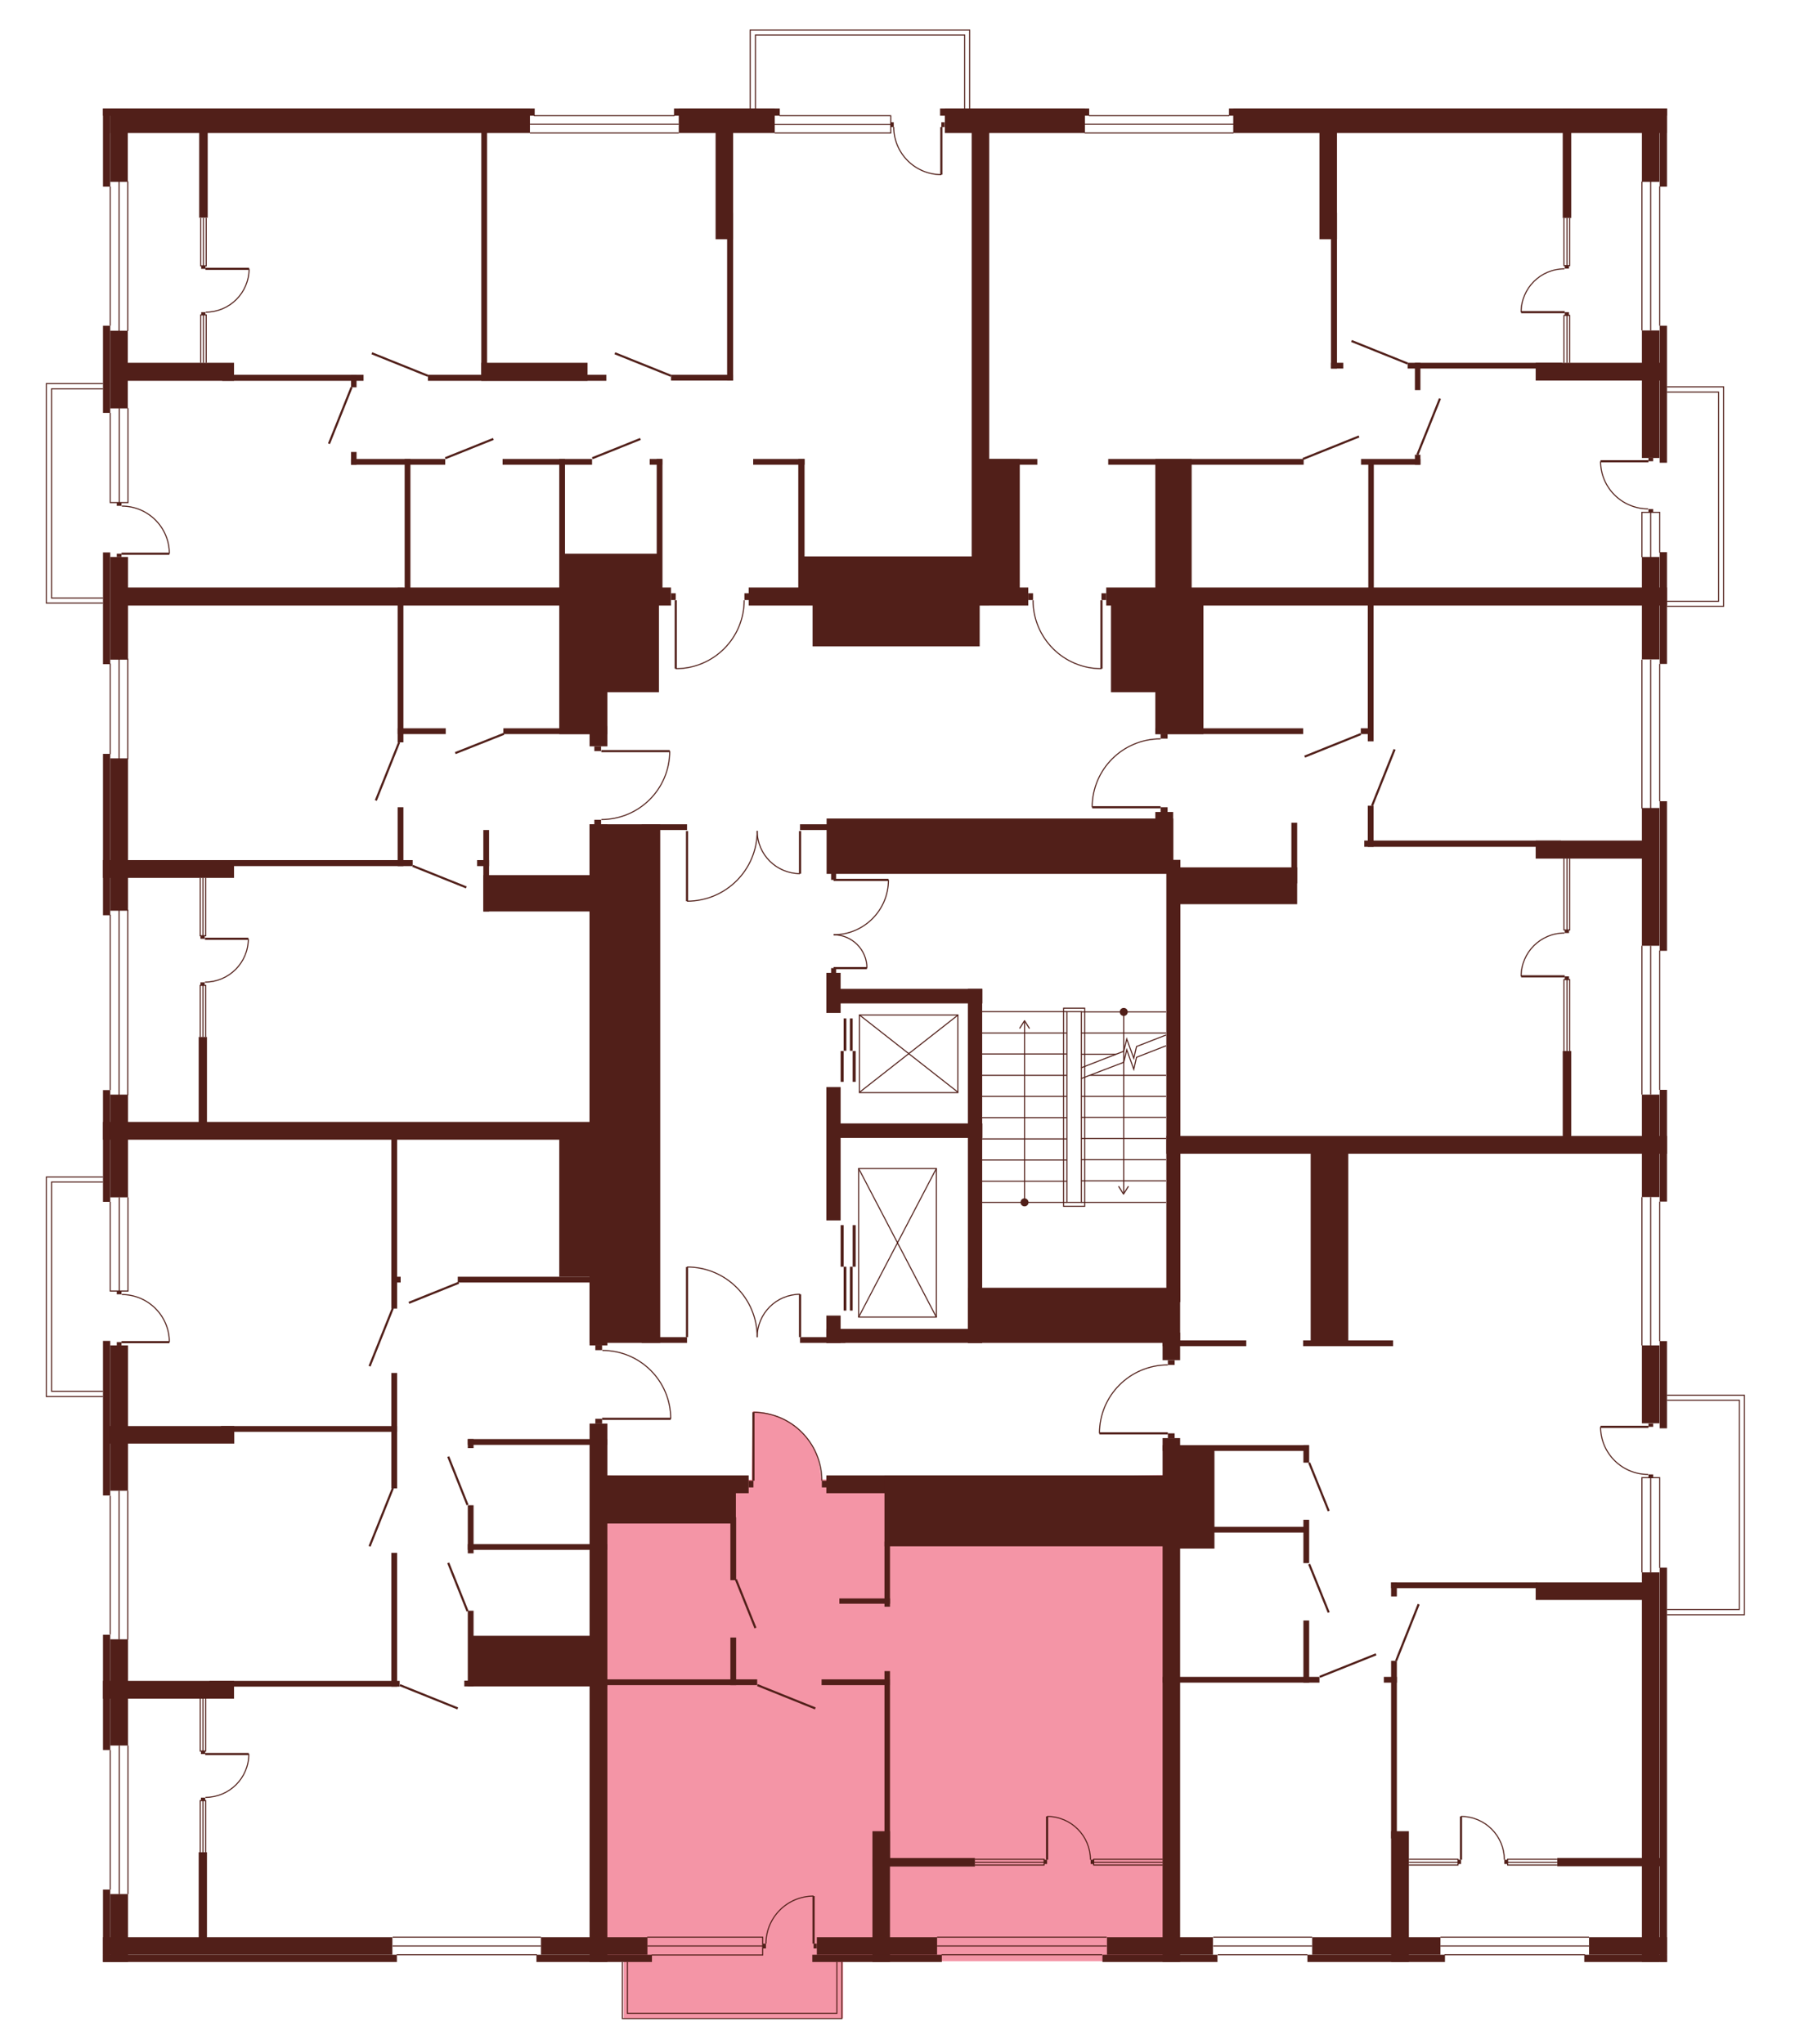 <?xml version="1.0" encoding="utf-8"?>
<!-- Generator: Adobe Illustrator 27.9.0, SVG Export Plug-In . SVG Version: 6.00 Build 0)  -->
<svg version="1.1" xmlns="http://www.w3.org/2000/svg" xmlns:xlink="http://www.w3.org/1999/xlink" x="0px" y="0px"
	 viewBox="0 0 716.4 815.7" style="enable-background:new 0 0 716.4 815.7;" xml:space="preserve">
<style type="text/css">
	.st0{display:none;fill:#F495A6;}
	.st1{fill:#F495A6;}
	.st2{fill:none;stroke:#511F19;stroke-width:0.85;stroke-miterlimit:10;}
	.st3{fill:none;stroke:#511F19;stroke-width:0.425;stroke-miterlimit:10;}
	.st4{fill:#511F19;}
</style>
<g id="Layer_2">
	<path id="_x33_А6" class="st0" d="M259.3,238.2H41.1V43h349.8v193.6h-92.1l-1.9,2.5l-0.1,2.1c0,0,0,5.5-4.3,12.7
		c-4.3,7.2-10.3,9.3-10.3,9.3s-4.1,3-12.6,3.1v-26.8v-3.3L259.3,238.2z"/>
	<path id="_x32_A6" class="st0" d="M391.6,238.7L390.9,43h274.4v194.8H443.1l-3.7-1.5l-0.1,5.3l0.1,24.8c0,0-6.5-0.1-10.3-2
		c0,0-5.9-2.7-7.6-4.7c0,0-3.5-3.3-4.5-4.7c-1-1.5-2.8-4.8-2.8-4.8s-2.9-8.1-2.2-11.1L391.6,238.7z"/>
	<path id="_x31_А6" class="st0" d="M463,294.3l-1.9-55.9h204.1v218.7H469v-111h-5.7l-0.4-24.5h-27.3c0,0-0.8-7.9,5.3-16.2
		s12.6-9.4,12.6-9.4S459.9,294,463,294.3z"/>
	<path id="_x32_Б6" class="st0" d="M465.9,544.2l0-30.2h2.4v-56.9h197v325.7H467.5V575.6h-1.7v-4h-27.3c0,0,0-9.1,5.4-16.4
		c5.3-7.3,11.2-8.5,11.2-8.5S461.8,544,465.9,544.2z"/>
	<path id="_x31_Б6" class="st1" d="M327.8,590.5l138.1-1.8v194.1H238.8V588.7l61.2,1.9l0.4-27.3c0,0,7.8,0,14.6,4.2
		c6.8,4.1,9.2,9.9,9.2,9.9S326.5,578.1,327.8,590.5z"/>
	<path id="_x32_В6" class="st0" d="M240.1,565.8l2.2,217.1H41.1V451h201.2l-2.2,87.4c0,0,10.4-0.6,18.4,7.2
		c8,7.8,8.1,14.6,8.1,14.6l0.7,5.5H240.1z"/>
	<path id="_x31_В6" class="st0" d="M239.7,326.6L239.6,451H41.1V238.2h197.2l1.4,61.1h27.3c0,0,1.3,6.2-5.3,15.9
		c0,0-5.5,7.4-8.4,7.7C253.4,323,245.7,327.2,239.7,326.6z"/>
	<polygon class="st0" points="52.4,240.5 18.5,240.5 18.5,152.9 54.2,152.9 	"/>
	<polygon class="st0" points="299.4,50.1 299.4,12.3 387,12.3 387,53.1 	"/>
	<polygon class="st0" points="662.5,154.4 688.1,154.4 688.1,242 659.9,241.7 	"/>
	<polygon class="st0" points="659.1,556.9 697,556.9 697,644.5 655.3,644.1 	"/>
	<polygon class="st1" points="336.5,769.3 336.5,805.6 248.9,805.6 248.9,767.4 	"/>
	<polygon class="st0" points="50.9,557.4 18.5,557.4 18.5,469.8 55,469.8 	"/>
</g>
<g id="СТЕНЫ">
	<g>
		<g>
			<line class="st2" x1="332.7" y1="351.2" x2="354.6" y2="351.2"/>
			<path class="st3" d="M354.6,351.2c0,12.1-9.8,21.9-21.9,21.9"/>
		</g>
		<g>
			<line class="st2" x1="332.7" y1="386.4" x2="346" y2="386.4"/>
			<path class="st3" d="M346,386.4c0-7.4-6-13.3-13.3-13.3"/>
		</g>
	</g>
	<rect x="331.7" y="386.4" class="st4" width="2" height="2.6"/>
	<rect x="331.7" y="348.6" class="st4" width="2" height="2.6"/>
	<g>
		<line class="st3" x1="425.8" y1="403.8" x2="392" y2="403.8"/>
		<line class="st3" x1="425.8" y1="471.5" x2="392" y2="471.5"/>
		<line class="st3" x1="425.8" y1="479.9" x2="392" y2="479.9"/>
		<line class="st3" x1="425.8" y1="463" x2="392" y2="463"/>
		<line class="st3" x1="425.8" y1="454.6" x2="392" y2="454.6"/>
		<line class="st3" x1="425.8" y1="446.1" x2="392" y2="446.1"/>
		<line class="st3" x1="425.8" y1="437.6" x2="392" y2="437.6"/>
		<line class="st3" x1="425.8" y1="429.2" x2="392" y2="429.2"/>
		<line class="st3" x1="425.8" y1="420.7" x2="392" y2="420.7"/>
		<line class="st3" x1="425.8" y1="412.3" x2="392" y2="412.3"/>
		<g>
			<g>
				<line class="st3" x1="408.9" y1="479.9" x2="408.9" y2="407.7"/>
				<g>
					<path class="st4" d="M410.5,479.9c0,0.9-0.7,1.6-1.6,1.6s-1.6-0.7-1.6-1.6c0-0.9,0.7-1.6,1.6-1.6S410.5,479.1,410.5,479.9z"/>
				</g>
				<g>
					<path class="st4" d="M410.9,410.6c-0.1,0.1-0.2,0-0.3-0.1l-1.7-2.7l-1.7,2.7c-0.1,0.1-0.2,0.1-0.3,0.1
						c-0.1-0.1-0.1-0.2-0.1-0.3l1.9-3c0-0.1,0.1-0.1,0.2-0.1c0.1,0,0.1,0,0.2,0.1l1.9,3c0,0,0,0.1,0,0.1
						C411,410.5,411,410.6,410.9,410.6z"/>
				</g>
			</g>
		</g>
	</g>
	<polyline class="st3" points="465.4,417.4 453.6,422 452.5,426.8 449.7,419 448.5,424 431.5,430.5 	"/>
	<polyline class="st3" points="465.4,413.1 453.6,417.7 452.5,422.4 449.7,414.7 448.5,419.6 431.5,426.2 	"/>
	<line class="st3" x1="431.5" y1="471.3" x2="465.4" y2="471.3"/>
	<line class="st3" x1="431.5" y1="479.9" x2="465.4" y2="479.9"/>
	<line class="st3" x1="465.4" y1="462.9" x2="431.5" y2="462.9"/>
	<line class="st3" x1="465.4" y1="454.4" x2="431.5" y2="454.4"/>
	<line class="st3" x1="465.4" y1="446" x2="431.5" y2="446"/>
	<line class="st3" x1="465.4" y1="437.6" x2="431.5" y2="437.6"/>
	<line class="st3" x1="465.4" y1="403.9" x2="431.5" y2="403.9"/>
	<line class="st3" x1="465.4" y1="412.3" x2="431.5" y2="412.3"/>
	<line class="st3" x1="465.4" y1="429.2" x2="435.1" y2="429.2"/>
	<line class="st3" x1="445.5" y1="420.8" x2="431.5" y2="420.8"/>
	<g>
		<g>
			<line class="st3" x1="448.5" y1="403.9" x2="448.5" y2="476.3"/>
			<g>
				<path class="st4" d="M446.9,403.9c0-0.9,0.7-1.6,1.6-1.6c0.9,0,1.6,0.7,1.6,1.6c0,0.9-0.7,1.6-1.6,1.6
					C447.6,405.5,446.9,404.8,446.9,403.9z"/>
			</g>
			<g>
				<path class="st4" d="M446.4,473.4c0.1-0.1,0.2,0,0.3,0.1l1.7,2.7l1.7-2.7c0.1-0.1,0.2-0.1,0.3-0.1c0.1,0.1,0.1,0.2,0.1,0.3
					l-1.9,3c0,0.1-0.1,0.1-0.2,0.1c-0.1,0-0.1,0-0.2-0.1l-1.9-3c0,0,0-0.1,0-0.1C446.3,473.5,446.4,473.5,446.4,473.4z"/>
			</g>
		</g>
	</g>
	<g>
		<rect x="342.7" y="466.4" class="st3" width="31" height="59.3"/>
		<line class="st3" x1="342.7" y1="466.4" x2="373.7" y2="525.7"/>
		<line class="st3" x1="373.7" y1="466.4" x2="342.7" y2="525.7"/>
	</g>
	<g>
		<rect x="343" y="405.1" class="st3" width="39.3" height="31"/>
		<line class="st3" x1="343" y1="436" x2="382.4" y2="405.1"/>
		<line class="st3" x1="343" y1="405.1" x2="382.4" y2="436"/>
	</g>
	<g>
		<rect x="335.5" y="419.5" class="st4" width="1.2" height="12.3"/>
		<rect x="336.7" y="406.5" class="st4" width="1.1" height="12.9"/>
		<rect x="340.3" y="419.5" class="st4" width="1.2" height="12.3"/>
		<rect x="339.2" y="406.5" class="st4" width="1.1" height="12.9"/>
	</g>
	<g>
		<rect x="335.5" y="489" class="st4" width="1.2" height="16.6"/>
		<rect x="336.7" y="505.6" class="st4" width="1.1" height="17.5"/>
		<rect x="340.3" y="489" class="st4" width="1.2" height="16.6"/>
		<rect x="339.2" y="505.6" class="st4" width="1.1" height="17.5"/>
	</g>
	<rect x="425.8" y="403.8" class="st3" width="5.8" height="76.1"/>
	<rect x="424.5" y="402.4" class="st3" width="8.4" height="79.1"/>
	<rect x="44" y="43.3" class="st4" width="167.5" height="9.8"/>
	<rect x="270.9" y="43.3" class="st4" width="38.3" height="9.8"/>
	<rect x="377.1" y="43.3" class="st4" width="55.9" height="9.8"/>
	<rect x="492.2" y="43.3" class="st4" width="173" height="9.8"/>
	<rect x="44" y="43.3" class="st4" width="7" height="29.3"/>
	<rect x="41.1" y="43.3" class="st4" width="2.9" height="31.2"/>
	<rect x="44" y="132" class="st4" width="7" height="31"/>
	<rect x="41.1" y="130" class="st4" width="2.9" height="34.8"/>
	<rect x="655.3" y="43.3" class="st4" width="7" height="29.3"/>
	<rect x="662.4" y="43.3" class="st4" width="2.9" height="31.2"/>
	<rect x="655.3" y="131.9" class="st4" width="7" height="50.9"/>
	<rect x="662.4" y="130" class="st4" width="2.9" height="54.7"/>
	<rect x="655.3" y="222.3" class="st4" width="7" height="40.9"/>
	<rect x="662.4" y="220.4" class="st4" width="2.9" height="44.6"/>
	<rect x="655.3" y="436.9" class="st4" width="7" height="40.9"/>
	<rect x="662.4" y="435" class="st4" width="2.9" height="44.6"/>
	<rect x="655.3" y="537" class="st4" width="7" height="31.1"/>
	<rect x="662.4" y="535.3" class="st4" width="2.9" height="34.8"/>
	<rect x="655.3" y="627.6" class="st4" width="7" height="155.5"/>
	<rect x="662.4" y="625.7" class="st4" width="2.9" height="157.4"/>
	<rect x="655.3" y="322.5" class="st4" width="7" height="55"/>
	<rect x="662.4" y="319.8" class="st4" width="2.9" height="59.7"/>
	<rect x="41.1" y="43.3" class="st4" width="172.3" height="2.9"/>
	<rect x="269" y="43.3" class="st4" width="42.2" height="2.9"/>
	<rect x="375.2" y="43.3" class="st4" width="59.5" height="2.9"/>
	<rect x="490.5" y="43.3" class="st4" width="174.8" height="2.9"/>
	<rect x="634.2" y="773.2" class="st4" width="31.1" height="7"/>
	<rect x="523.7" y="773.2" class="st4" width="51.2" height="7"/>
	<rect x="632.3" y="780.2" class="st4" width="33" height="2.9"/>
	<rect x="521.8" y="780.2" class="st4" width="54.9" height="2.9"/>
	<rect x="441.8" y="773.2" class="st4" width="42.3" height="7"/>
	<rect x="440" y="780.2" class="st4" width="45.9" height="2.9"/>
	<rect x="326" y="773.2" class="st4" width="48" height="7"/>
	<rect x="324.2" y="780.2" class="st4" width="51.7" height="2.9"/>
	<rect x="215.9" y="773.2" class="st4" width="42.5" height="7"/>
	<rect x="214.1" y="780.2" class="st4" width="46.1" height="2.9"/>
	<rect x="41.1" y="773.2" class="st4" width="115.5" height="7"/>
	<rect x="41.1" y="780.2" class="st4" width="117.3" height="2.9"/>
	<rect x="44" y="756" class="st4" width="7.1" height="27.1"/>
	<rect x="41.1" y="754.2" class="st4" width="2.9" height="28.9"/>
	<rect x="44" y="654.3" class="st4" width="7.1" height="42.4"/>
	<rect x="41.1" y="652.5" class="st4" width="2.9" height="46"/>
	<rect x="44" y="436.9" class="st4" width="7.1" height="41"/>
	<rect x="41.1" y="435.1" class="st4" width="2.9" height="44.6"/>
	<rect x="44" y="302.7" class="st4" width="7.1" height="60.8"/>
	<rect x="41.1" y="300.9" class="st4" width="2.9" height="64.4"/>
	<rect x="44" y="222.3" class="st4" width="7.1" height="41"/>
	<rect x="41.1" y="220.5" class="st4" width="2.9" height="44.6"/>
	<rect x="44" y="537" class="st4" width="7.1" height="58"/>
	<rect x="41.1" y="535.2" class="st4" width="2.9" height="61.7"/>
	<rect x="47.2" y="144.8" class="st4" width="46.2" height="7.2"/>
	<rect x="47.2" y="234.5" class="st4" width="220.6" height="7.2"/>
	<rect x="298.8" y="234.5" class="st4" width="111.6" height="7.2"/>
	<rect x="441.5" y="234.5" class="st4" width="223.8" height="7.2"/>
	<rect x="88.7" y="149.6" class="st4" width="56.4" height="2.4"/>
	<rect x="170.8" y="149.6" class="st4" width="71.2" height="2.4"/>
	<rect x="192.1" y="144.8" class="st4" width="42.4" height="7.2"/>
	<rect x="192.1" y="44.7" class="st4" width="2.3" height="107.2"/>
	<rect x="285.6" y="50.8" class="st4" width="7" height="44.7"/>
	<rect x="387.8" y="50.8" class="st4" width="7" height="190.8"/>
	<rect x="290.2" y="84.9" class="st4" width="2.4" height="67"/>
	<rect x="526.6" y="50.8" class="st4" width="7" height="44.7"/>
	<rect x="531.2" y="84.9" class="st4" width="2.4" height="62.2"/>
	<rect x="267.8" y="149.6" class="st4" width="24.8" height="2.3"/>
	<rect x="531.2" y="144.8" class="st4" width="4.9" height="2.3"/>
	<rect x="561.8" y="144.8" class="st4" width="61.6" height="2.3"/>
	<rect x="564.7" y="144.8" class="st4" width="2.2" height="10.9"/>
	<rect x="612.9" y="144.8" class="st4" width="50" height="7.1"/>
	<rect x="623.7" y="43.3" class="st4" width="3.4" height="43.7"/>
	<rect x="140.1" y="149.6" class="st4" width="2.2" height="5"/>
	<rect x="262.1" y="183.2" class="st4" width="2.3" height="53.1"/>
	<rect x="161.5" y="183.2" class="st4" width="2.3" height="53.1"/>
	<rect x="158.7" y="234.6" class="st4" width="2.3" height="61.7"/>
	<rect x="158.7" y="322.2" class="st4" width="2.3" height="23.5"/>
	<rect x="79.3" y="413.9" class="st4" width="3.3" height="34.7"/>
	<rect x="79.3" y="739.3" class="st4" width="3.3" height="34.7"/>
	<rect x="156.2" y="453.4" class="st4" width="2.3" height="68.9"/>
	<rect x="156.2" y="548" class="st4" width="2.3" height="46.1"/>
	<rect x="156.2" y="619.8" class="st4" width="2.3" height="53.4"/>
	<rect x="192.9" y="331.3" class="st4" width="2.3" height="32.5"/>
	<rect x="223.2" y="183.2" class="st4" width="2.3" height="53.1"/>
	<rect x="318.6" y="183.2" class="st4" width="2.5" height="53.1"/>
	<rect x="140.1" y="180.4" class="st4" width="2.2" height="5.1"/>
	<rect x="140.1" y="183.2" class="st4" width="37.6" height="2.3"/>
	<rect x="200.6" y="183.2" class="st4" width="35.7" height="2.3"/>
	<rect x="259.3" y="183.2" class="st4" width="5" height="2.3"/>
	<rect x="224.3" y="221" class="st4" width="38.9" height="16.8"/>
	<rect x="300.6" y="183.2" class="st4" width="20.5" height="2.3"/>
	<rect x="393.5" y="183.2" class="st4" width="20.5" height="2.3"/>
	<rect x="442.3" y="183.2" class="st4" width="78" height="2.3"/>
	<rect x="543.2" y="183.2" class="st4" width="23.7" height="2.3"/>
	<rect x="319.8" y="222.1" class="st4" width="71.5" height="15.3"/>
	<rect x="391.2" y="183.2" class="st4" width="15.8" height="54.9"/>
	<rect x="461.1" y="183.2" class="st4" width="14.5" height="54.9"/>
	<rect x="564.7" y="181.5" class="st4" width="2.2" height="4"/>
	<rect x="546.1" y="185.1" class="st4" width="2.2" height="52.6"/>
	<rect x="158.7" y="290.7" class="st4" width="19.2" height="2.3"/>
	<rect x="200.9" y="290.7" class="st4" width="41.5" height="2.3"/>
	<rect x="223.2" y="234.5" class="st4" width="19.2" height="58.5"/>
	<rect x="241.5" y="240.1" class="st4" width="21.5" height="36.2"/>
	<rect x="443.4" y="240.1" class="st4" width="21.5" height="36.2"/>
	<rect x="324.3" y="239.8" class="st4" width="66.7" height="18.2"/>
	<rect x="461.1" y="240.1" class="st4" width="19.2" height="52.9"/>
	<rect x="461.1" y="290.7" class="st4" width="59" height="2.3"/>
	<rect x="545.9" y="240.8" class="st4" width="2.3" height="55.1"/>
	<rect x="545.9" y="321.6" class="st4" width="2.3" height="16.4"/>
	<rect x="515.4" y="328.4" class="st4" width="2.3" height="24.2"/>
	<rect x="329.8" y="388.3" class="st4" width="5.7" height="16"/>
	<rect x="329.8" y="530.4" class="st4" width="62.2" height="5.6"/>
	<rect x="329.8" y="525.1" class="st4" width="5.7" height="10.9"/>
	<rect x="329.8" y="433.9" class="st4" width="5.7" height="53.2"/>
	<rect x="386.3" y="394.7" class="st4" width="5.7" height="141.3"/>
	<rect x="331.5" y="394.7" class="st4" width="60.6" height="5.8"/>
	<rect x="331.5" y="448.4" class="st4" width="60.6" height="5.8"/>
	<rect x="543.1" y="290.7" class="st4" width="5" height="2.3"/>
	<rect x="544.5" y="335.5" class="st4" width="78.5" height="2.5"/>
	<rect x="612.9" y="335.5" class="st4" width="44.3" height="7.2"/>
	<rect x="88.5" y="343.3" class="st4" width="76.2" height="2.4"/>
	<rect x="190.4" y="343.3" class="st4" width="4.8" height="2.4"/>
	<rect x="192.9" y="349.3" class="st4" width="49.5" height="14.5"/>
	<rect x="41.1" y="343.3" class="st4" width="52.3" height="7.1"/>
	<rect x="235.3" y="289.8" class="st4" width="7.1" height="8.1"/>
	<rect x="235.3" y="329" class="st4" width="28.2" height="207"/>
	<rect x="235.3" y="329" class="st4" width="7.1" height="208"/>
	<rect x="235.3" y="568.2" class="st4" width="7.1" height="214.9"/>
	<rect x="256.1" y="533.7" class="st4" width="18.1" height="2.3"/>
	<rect x="240.1" y="593.8" class="st4" width="53.6" height="14.3"/>
	<rect x="241.2" y="588.9" class="st4" width="57.6" height="7.1"/>
	<rect x="329.8" y="588.9" class="st4" width="138.5" height="7.1"/>
	<rect x="319.3" y="533.7" class="st4" width="18.1" height="2.3"/>
	<rect x="464" y="535" class="st4" width="33.4" height="2.3"/>
	<rect x="464" y="576.8" class="st4" width="58.4" height="2.3"/>
	<rect x="464" y="609.4" class="st4" width="58.4" height="2.3"/>
	<rect x="555.2" y="631.6" class="st4" width="58.4" height="2.3"/>
	<rect x="464" y="669.3" class="st4" width="62.6" height="2.3"/>
	<rect x="552.3" y="669.3" class="st4" width="5.2" height="2.3"/>
	<rect x="520.1" y="535" class="st4" width="35.9" height="2.3"/>
	<rect x="256.1" y="329" class="st4" width="18.1" height="2.3"/>
	<rect x="319.3" y="329" class="st4" width="18.1" height="2.3"/>
	<rect x="329.9" y="326.7" class="st4" width="138.4" height="22.1"/>
	<rect x="461.1" y="324.1" class="st4" width="7.1" height="5.1"/>
	<rect x="465.5" y="343.2" class="st4" width="5.6" height="176.5"/>
	<rect x="468.6" y="346.2" class="st4" width="49.1" height="14.7"/>
	<rect x="386.3" y="514" class="st4" width="84.7" height="22"/>
	<rect x="464" y="531.9" class="st4" width="7" height="11"/>
	<rect x="464" y="574" class="st4" width="7" height="209.1"/>
	<rect x="523.1" y="456.3" class="st4" width="15" height="79.8"/>
	<rect x="465.5" y="453.4" class="st4" width="199.8" height="7.1"/>
	<rect x="623.7" y="419.5" class="st4" width="3.4" height="41"/>
	<rect x="41.1" y="447.8" class="st4" width="220.1" height="7.1"/>
	<rect x="157" y="509.6" class="st4" width="2.9" height="2.3"/>
	<rect x="186.7" y="574.4" class="st4" width="2.3" height="3.6"/>
	<rect x="186.7" y="600.8" class="st4" width="2.3" height="19.2"/>
	<rect x="186.7" y="642.9" class="st4" width="2.3" height="30.2"/>
	<rect x="88.2" y="569.2" class="st4" width="70.3" height="2.3"/>
	<rect x="182.7" y="509.6" class="st4" width="68.5" height="2.3"/>
	<rect x="186.7" y="574.4" class="st4" width="55.7" height="2.3"/>
	<rect x="186.7" y="616.3" class="st4" width="55.7" height="2.3"/>
	<rect x="185.3" y="670.8" class="st4" width="57.1" height="2.3"/>
	<rect x="223.2" y="452.6" class="st4" width="19.6" height="57"/>
	<rect x="43.4" y="569.2" class="st4" width="50.1" height="7"/>
	<rect x="83.6" y="670.9" class="st4" width="75.9" height="2.3"/>
	<rect x="41.1" y="670.9" class="st4" width="52.3" height="7.1"/>
	<rect x="187.8" y="652.9" class="st4" width="50.2" height="18.8"/>
	<rect x="353" y="588.9" class="st4" width="118.1" height="28.3"/>
	<rect x="291.5" y="605.6" class="st4" width="2.3" height="25.1"/>
	<rect x="291.5" y="653.6" class="st4" width="2.3" height="19"/>
	<rect x="240.1" y="670.3" class="st4" width="62.1" height="2.3"/>
	<rect x="327.9" y="670.3" class="st4" width="27.2" height="2.3"/>
	<rect x="335" y="638" class="st4" width="20.2" height="2.1"/>
	<rect x="353" y="615.3" class="st4" width="2.2" height="26"/>
	<rect x="353" y="667" class="st4" width="2.2" height="76.2"/>
	<rect x="348.2" y="730.9" class="st4" width="7" height="52.2"/>
	<rect x="348.4" y="741.6" class="st4" width="40.7" height="3.4"/>
	<rect x="520.2" y="576.8" class="st4" width="2.3" height="7"/>
	<rect x="520.2" y="606.6" class="st4" width="2.3" height="17.3"/>
	<rect x="555.2" y="631.6" class="st4" width="2.3" height="5.6"/>
	<rect x="555.2" y="662.9" class="st4" width="2.3" height="70.9"/>
	<rect x="520.2" y="646.8" class="st4" width="2.3" height="24.8"/>
	<rect x="469.1" y="577.6" class="st4" width="15.6" height="40.5"/>
	<rect x="555.2" y="730.9" class="st4" width="7.1" height="52.2"/>
	<rect x="612.9" y="631.6" class="st4" width="47.5" height="7"/>
	<rect x="621.5" y="741.6" class="st4" width="41.6" height="3.3"/>
	<line class="st3" x1="44" y1="130" x2="44" y2="74.5"/>
	<line class="st3" x1="51" y1="132.1" x2="51" y2="72.4"/>
	<line class="st3" x1="47.5" y1="132.1" x2="47.5" y2="72.4"/>
	<line class="st3" x1="44" y1="301" x2="44" y2="264.9"/>
	<line class="st3" x1="51" y1="303" x2="51" y2="262.9"/>
	<line class="st3" x1="47.5" y1="303" x2="47.5" y2="262.9"/>
	<line class="st3" x1="44" y1="435.1" x2="44" y2="365.1"/>
	<line class="st3" x1="51" y1="437.1" x2="51" y2="363.1"/>
	<line class="st3" x1="47.5" y1="437.1" x2="47.5" y2="363.1"/>
	<line class="st3" x1="44" y1="597" x2="44" y2="652.4"/>
	<line class="st3" x1="51" y1="595" x2="51" y2="654.4"/>
	<line class="st3" x1="47.5" y1="595" x2="47.5" y2="654.4"/>
	<polyline class="st3" points="44,164.8 44,200.6 51.1,200.6 51.1,162.9 	"/>
	<line class="st3" x1="47.6" y1="200.6" x2="47.6" y2="162.9"/>
	<polyline class="st3" points="80.1,87 80.1,106.1 82.3,106.1 82.3,87 	"/>
	<line class="st3" x1="81.2" y1="106.1" x2="81.2" y2="87"/>
	<polyline class="st3" points="80.1,144.8 80.1,125.7 82.3,125.7 82.3,144.8 	"/>
	<line class="st3" x1="81.2" y1="125.7" x2="81.2" y2="144.8"/>
	<polyline class="st3" points="79.9,350.4 79.9,373.5 82.1,373.5 82.1,350.4 	"/>
	<line class="st3" x1="81" y1="373.5" x2="81" y2="350.4"/>
	<polyline class="st3" points="79.9,413.9 79.9,393.3 82.1,393.3 82.1,413.9 	"/>
	<line class="st3" x1="81" y1="393.3" x2="81" y2="413.9"/>
	<polyline class="st3" points="79.9,678 79.9,698.9 82.1,698.9 82.1,678 	"/>
	<line class="st3" x1="81" y1="698.9" x2="81" y2="678"/>
	<polyline class="st3" points="79.9,739.3 79.9,718.7 82.1,718.7 82.1,739.3 	"/>
	<line class="st3" x1="81" y1="718.7" x2="81" y2="739.3"/>
	<polyline class="st3" points="624.2,342.7 624.2,371.2 626.5,371.2 626.5,342.7 	"/>
	<line class="st3" x1="625.4" y1="371.2" x2="625.4" y2="342.7"/>
	<polyline class="st3" points="624.2,419.5 624.2,391 626.5,391 626.5,419.5 	"/>
	<line class="st3" x1="625.4" y1="391" x2="625.4" y2="419.5"/>
	<polyline class="st3" points="624.2,87 624.2,106 626.5,106 626.5,87 	"/>
	<line class="st3" x1="625.4" y1="106" x2="625.4" y2="87"/>
	<polyline class="st3" points="624.2,144.8 624.2,125.9 626.5,125.9 626.5,144.8 	"/>
	<line class="st3" x1="625.4" y1="125.9" x2="625.4" y2="144.8"/>
	<polyline class="st3" points="389.1,744.4 416.7,744.4 416.7,742.1 389.1,742.1 	"/>
	<line class="st3" x1="416.7" y1="743.3" x2="389.1" y2="743.3"/>
	<polyline class="st3" points="464,744.4 436.5,744.4 436.5,742.1 464,742.1 	"/>
	<line class="st3" x1="436.5" y1="743.3" x2="464" y2="743.3"/>
	<polyline class="st3" points="562.3,744.4 581.9,744.4 581.9,742.1 562.3,742.1 	"/>
	<line class="st3" x1="581.9" y1="743.3" x2="562.3" y2="743.3"/>
	<polyline class="st3" points="621.5,744.4 601.7,744.4 601.7,742.1 621.5,742.1 	"/>
	<line class="st3" x1="601.7" y1="743.3" x2="621.5" y2="743.3"/>
	<polyline class="st3" points="44,479.7 44,515.3 51.1,515.3 51.1,477.9 	"/>
	<line class="st3" x1="47.6" y1="515.3" x2="47.6" y2="477.9"/>
	<line class="st3" x1="44" y1="698.5" x2="44" y2="754.2"/>
	<line class="st3" x1="51.1" y1="696.7" x2="51.1" y2="756"/>
	<line class="st3" x1="47.6" y1="756" x2="47.6" y2="696.7"/>
	<rect x="79.5" y="44.3" class="st4" width="3.4" height="42.6"/>
	<polyline class="st3" points="258.3,773.2 304.4,773.2 304.4,780.3 260.1,780.3 	"/>
	<line class="st3" x1="304.4" y1="776.7" x2="258.4" y2="776.7"/>
	<line class="st3" x1="215.9" y1="773.2" x2="156.7" y2="773.2"/>
	<line class="st3" x1="215.9" y1="776.7" x2="156.7" y2="776.7"/>
	<line class="st3" x1="214.3" y1="780.2" x2="158.3" y2="780.2"/>
	<line class="st3" x1="374" y1="773.2" x2="441.7" y2="773.2"/>
	<line class="st3" x1="374" y1="776.7" x2="441.7" y2="776.7"/>
	<line class="st3" x1="375.8" y1="780.2" x2="439.9" y2="780.2"/>
	<line class="st3" x1="574.9" y1="773.2" x2="634.2" y2="773.2"/>
	<line class="st3" x1="574.9" y1="776.7" x2="634.2" y2="776.7"/>
	<line class="st3" x1="576.5" y1="780.2" x2="632.6" y2="780.2"/>
	<line class="st3" x1="484.2" y1="773.2" x2="523.7" y2="773.2"/>
	<line class="st3" x1="484.2" y1="776.7" x2="523.7" y2="776.7"/>
	<line class="st3" x1="486" y1="780.2" x2="521.8" y2="780.2"/>
	<line class="st3" x1="655.3" y1="477.8" x2="655.3" y2="537"/>
	<line class="st3" x1="662.4" y1="479.6" x2="662.4" y2="535.3"/>
	<line class="st3" x1="658.8" y1="537" x2="658.8" y2="477.8"/>
	<line class="st3" x1="662.4" y1="435" x2="662.4" y2="379.4"/>
	<line class="st3" x1="655.3" y1="377.5" x2="655.3" y2="436.9"/>
	<line class="st3" x1="658.8" y1="436.9" x2="658.8" y2="377.5"/>
	<line class="st3" x1="662.4" y1="265" x2="662.4" y2="319.8"/>
	<line class="st3" x1="655.3" y1="322.7" x2="655.3" y2="263.3"/>
	<line class="st3" x1="658.8" y1="263.3" x2="658.8" y2="322.7"/>
	<line class="st3" x1="662.4" y1="130" x2="662.4" y2="74.4"/>
	<line class="st3" x1="655.3" y1="72.5" x2="655.3" y2="131.9"/>
	<line class="st3" x1="658.8" y1="131.9" x2="658.8" y2="72.5"/>
	<polyline class="st3" points="655.3,222.4 655.3,204.5 662.4,204.5 662.4,220.6 	"/>
	<line class="st3" x1="658.8" y1="222.4" x2="658.8" y2="204.5"/>
	<polyline class="st3" points="311.1,46.2 355.5,46.2 355.5,53.1 309.2,53.1 	"/>
	<line class="st3" x1="309.2" y1="49.7" x2="355.5" y2="49.7"/>
	<line class="st3" x1="269.2" y1="46.2" x2="213.1" y2="46.2"/>
	<line class="st3" x1="211.5" y1="53.1" x2="270.9" y2="53.1"/>
	<line class="st3" x1="270.9" y1="49.6" x2="211.5" y2="49.6"/>
	<line class="st3" x1="490.6" y1="46.2" x2="434.6" y2="46.2"/>
	<line class="st3" x1="432.9" y1="53.1" x2="492.3" y2="53.1"/>
	<line class="st3" x1="492.3" y1="49.6" x2="432.9" y2="49.6"/>
	<polyline class="st3" points="301.5,43.3 301.5,14 385,14 385,43.3 	"/>
	<polyline class="st3" points="387,43.3 387,12 299.4,12 299.4,43.3 	"/>
	<polyline class="st3" points="665.3,156.5 685.9,156.5 685.9,240 665.3,240 	"/>
	<polyline class="st3" points="665.3,242 687.9,242 687.9,154.4 665.3,154.4 	"/>
	<polyline class="st3" points="665.3,558.9 694.2,558.9 694.2,642.4 665.3,642.4 	"/>
	<polyline class="st3" points="665.3,644.5 696.2,644.5 696.2,556.9 665.3,556.9 	"/>
	<polyline class="st3" points="334,783.1 334,803.6 250.4,803.6 250.4,783.1 	"/>
	<polyline class="st3" points="248.4,783.1 248.4,805.7 336,805.7 336,783.1 	"/>
	<polyline class="st3" points="41.1,555.3 20.6,555.3 20.6,471.8 41.1,471.8 	"/>
	<polyline class="st3" points="41.1,469.8 18.5,469.8 18.5,557.4 41.1,557.4 	"/>
	<polyline class="st3" points="41.1,238.7 20.6,238.7 20.6,155.2 41.1,155.2 	"/>
	<polyline class="st3" points="41.1,153.1 18.5,153.1 18.5,240.7 41.1,240.7 	"/>
	<g>
		<rect x="80.3" y="106.1" class="st4" width="1.7" height="1.2"/>
		<rect x="80.3" y="124.6" class="st4" width="1.7" height="1.2"/>
		<g>
			<line class="st2" x1="82" y1="107.3" x2="99.4" y2="107.3"/>
			<path class="st3" d="M99.4,107.3c0,9.6-7.8,17.3-17.3,17.3"/>
		</g>
	</g>
	<g>
		<rect x="80" y="373.5" class="st4" width="1.7" height="1.2"/>
		<rect x="80" y="392.1" class="st4" width="1.7" height="1.2"/>
		<g>
			<line class="st2" x1="81.8" y1="374.7" x2="99.1" y2="374.7"/>
			<path class="st3" d="M99.1,374.7c0,9.6-7.8,17.3-17.3,17.3"/>
		</g>
	</g>
	<g>
		<rect x="80.2" y="698.9" class="st4" width="1.7" height="1.2"/>
		<rect x="80.2" y="717.5" class="st4" width="1.7" height="1.2"/>
		<g>
			<line class="st2" x1="81.9" y1="700.1" x2="99.3" y2="700.1"/>
			<path class="st3" d="M99.3,700.1c0,9.6-7.8,17.3-17.3,17.3"/>
		</g>
	</g>
	<g>
		<rect x="416.7" y="742.3" class="st4" width="1.2" height="1.7"/>
		<rect x="435.3" y="742.3" class="st4" width="1.2" height="1.7"/>
		<g>
			<line class="st2" x1="417.9" y1="742.3" x2="417.9" y2="725"/>
			<path class="st3" d="M417.9,725c9.6,0,17.3,7.8,17.3,17.3"/>
		</g>
	</g>
	<g>
		<rect x="581.9" y="742.3" class="st4" width="1.2" height="1.7"/>
		<rect x="600.4" y="742.3" class="st4" width="1.2" height="1.7"/>
		<g>
			<line class="st2" x1="583.1" y1="742.3" x2="583.1" y2="725"/>
			<path class="st3" d="M583.1,725c9.6,0,17.3,7.8,17.3,17.3"/>
		</g>
	</g>
	<g>
		<rect x="624.5" y="389.7" class="st4" width="1.7" height="1.2"/>
		<rect x="624.5" y="371.2" class="st4" width="1.7" height="1.2"/>
		<g>
			<line class="st2" x1="624.5" y1="389.7" x2="607.1" y2="389.7"/>
			<path class="st3" d="M607.1,389.7c0-9.6,7.8-17.3,17.3-17.3"/>
		</g>
	</g>
	<g>
		<rect x="624.5" y="124.6" class="st4" width="1.7" height="1.2"/>
		<rect x="624.5" y="106" class="st4" width="1.7" height="1.2"/>
		<g>
			<line class="st2" x1="624.5" y1="124.6" x2="607.1" y2="124.6"/>
			<path class="st3" d="M607.1,124.6c0-9.6,7.8-17.3,17.3-17.3"/>
		</g>
	</g>
	<g>
		<rect x="375.7" y="48.8" class="st4" width="1.3" height="1.9"/>
		<rect x="355.4" y="48.8" class="st4" width="1.3" height="1.9"/>
		<g>
			<line class="st2" x1="375.7" y1="50.7" x2="375.7" y2="69.7"/>
			<path class="st3" d="M375.7,69.7c-10.5,0-19-8.5-19-19"/>
		</g>
	</g>
	<g>
		<rect x="267.8" y="236.8" class="st4" width="1.9" height="2.7"/>
		<rect x="297.1" y="236.8" class="st4" width="1.9" height="2.7"/>
		<g>
			<line class="st2" x1="269.7" y1="239.6" x2="269.7" y2="266.9"/>
			<path class="st3" d="M269.7,266.9c15.1,0,27.3-12.2,27.3-27.3"/>
		</g>
	</g>
	<g>
		<rect x="439.6" y="236.8" class="st4" width="1.9" height="2.7"/>
		<rect x="410.4" y="236.8" class="st4" width="1.9" height="2.7"/>
		<g>
			<line class="st2" x1="439.6" y1="239.6" x2="439.6" y2="266.9"/>
			<path class="st3" d="M439.6,266.9c-15.1,0-27.3-12.2-27.3-27.3"/>
		</g>
	</g>
	<g>
		<rect x="237.2" y="297.9" class="st4" width="2.7" height="1.9"/>
		<rect x="237.2" y="327.2" class="st4" width="2.7" height="1.9"/>
		<g>
			<line class="st2" x1="240" y1="299.8" x2="267.3" y2="299.8"/>
			<path class="st3" d="M267.3,299.8c0,15.1-12.2,27.3-27.3,27.3"/>
		</g>
	</g>
	<g>
		<rect x="237.6" y="566.3" class="st4" width="2.7" height="1.9"/>
		<rect x="237.6" y="537" class="st4" width="2.7" height="1.9"/>
		<g>
			<line class="st2" x1="240.3" y1="566.3" x2="267.7" y2="566.3"/>
			<path class="st3" d="M267.7,566.3c0-15.1-12.2-27.3-27.3-27.3"/>
		</g>
	</g>
	<g>
		<rect x="466.1" y="572.1" class="st4" width="2.7" height="1.9"/>
		<rect x="466.1" y="542.9" class="st4" width="2.7" height="1.9"/>
		<g>
			<line class="st2" x1="466.1" y1="572.1" x2="438.8" y2="572.1"/>
			<path class="st3" d="M438.8,572.1c0-15.1,12.2-27.3,27.3-27.3"/>
		</g>
	</g>
	<g>
		<rect x="298.8" y="591" class="st4" width="1.9" height="2.7"/>
		<rect x="328" y="591" class="st4" width="1.9" height="2.7"/>
		<g>
			<line class="st2" x1="300.7" y1="591" x2="300.7" y2="563.7"/>
			<path class="st3" d="M300.7,563.7c15.1,0,27.3,12.2,27.3,27.3"/>
		</g>
	</g>
	<g>
		<rect x="463.2" y="322.2" class="st4" width="2.8" height="1.9"/>
		<rect x="463.2" y="292.9" class="st4" width="2.8" height="1.9"/>
		<g>
			<line class="st2" x1="463.2" y1="322.2" x2="435.9" y2="322.2"/>
			<path class="st3" d="M435.9,322.2c0-15.1,12.2-27.3,27.3-27.3"/>
		</g>
	</g>
	<g>
		<rect x="46.6" y="221" class="st4" width="1.9" height="1.3"/>
		<rect x="46.6" y="200.6" class="st4" width="1.9" height="1.3"/>
		<g>
			<line class="st2" x1="48.5" y1="221" x2="67.6" y2="221"/>
			<path class="st3" d="M67.6,221c0-10.5-8.5-19-19-19"/>
		</g>
	</g>
	<g>
		<rect x="46.6" y="535.7" class="st4" width="1.9" height="1.3"/>
		<rect x="46.6" y="515.3" class="st4" width="1.9" height="1.3"/>
		<g>
			<line class="st2" x1="48.5" y1="535.7" x2="67.6" y2="535.7"/>
			<path class="st3" d="M67.6,535.7c0-10.5-8.5-19-19-19"/>
		</g>
	</g>
	<g>
		<rect x="324.7" y="775.8" class="st4" width="1.3" height="1.9"/>
		<rect x="304.4" y="775.8" class="st4" width="1.3" height="1.9"/>
		<g>
			<line class="st2" x1="324.7" y1="775.8" x2="324.7" y2="756.8"/>
			<path class="st3" d="M324.7,756.8c-10.5,0-19,8.5-19,19"/>
		</g>
	</g>
	<g>
		<rect x="657.9" y="182.8" class="st4" width="1.9" height="1.3"/>
		<rect x="657.9" y="203.2" class="st4" width="1.9" height="1.3"/>
		<g>
			<line class="st2" x1="657.9" y1="184.1" x2="638.8" y2="184.1"/>
			<path class="st3" d="M638.8,184.1c0,10.5,8.5,19,19,19"/>
		</g>
	</g>
	<polyline class="st3" points="655.3,627.6 655.3,589.8 662.4,589.8 662.4,625.8 	"/>
	<line class="st3" x1="658.8" y1="627.6" x2="658.8" y2="589.8"/>
	<g>
		<rect x="657.9" y="568.2" class="st4" width="1.9" height="1.3"/>
		<rect x="657.9" y="588.5" class="st4" width="1.9" height="1.3"/>
		<g>
			<line class="st2" x1="657.9" y1="569.5" x2="638.8" y2="569.5"/>
			<path class="st3" d="M638.8,569.5c0,10.5,8.5,19,19,19"/>
		</g>
	</g>
	<g>
		<g>
			<line class="st2" x1="274.2" y1="331.7" x2="274.2" y2="359.7"/>
			<path class="st3" d="M274.2,359.7c15.5,0,28-12.5,28-28"/>
		</g>
		<g>
			<line class="st2" x1="319.3" y1="331.7" x2="319.3" y2="348.7"/>
			<path class="st3" d="M319.3,348.7c-9.4,0-17.1-7.6-17.1-17.1"/>
		</g>
	</g>
	<g>
		<g>
			<line class="st2" x1="274.2" y1="533.7" x2="274.2" y2="505.7"/>
			<path class="st3" d="M274.2,505.7c15.5,0,28,12.5,28,28"/>
		</g>
		<g>
			<line class="st2" x1="319.3" y1="533.7" x2="319.3" y2="516.6"/>
			<path class="st3" d="M319.3,516.6c-9.4,0-17.1,7.6-17.1,17.1"/>
		</g>
	</g>
	<line class="st2" x1="170.8" y1="150" x2="148.4" y2="141"/>
	<line class="st2" x1="267.8" y1="150" x2="245.4" y2="141"/>
	<line class="st2" x1="561.8" y1="145.1" x2="539.4" y2="136.1"/>
	<line class="st2" x1="542.4" y1="174.2" x2="520" y2="183.2"/>
	<line class="st2" x1="543.1" y1="293" x2="520.7" y2="302"/>
	<line class="st2" x1="556.6" y1="299.1" x2="547.6" y2="321.6"/>
	<line class="st2" x1="530.3" y1="603.1" x2="522.5" y2="583.8"/>
	<line class="st2" x1="530.3" y1="643.6" x2="522.5" y2="624.3"/>
	<line class="st2" x1="301.5" y1="649.8" x2="293.7" y2="630.4"/>
	<line class="st2" x1="186.6" y1="643.1" x2="178.9" y2="623.8"/>
	<line class="st2" x1="186.6" y1="600.7" x2="178.9" y2="581.4"/>
	<line class="st2" x1="325.4" y1="681.9" x2="302.3" y2="672.6"/>
	<line class="st2" x1="182.7" y1="681.9" x2="159.6" y2="672.6"/>
	<line class="st2" x1="147.5" y1="617.2" x2="156.8" y2="594"/>
	<line class="st2" x1="147.5" y1="545.3" x2="156.8" y2="522.1"/>
	<line class="st2" x1="150" y1="319.5" x2="159.3" y2="296.3"/>
	<line class="st2" x1="183.1" y1="512" x2="163.2" y2="520"/>
	<line class="st2" x1="186.1" y1="354.2" x2="164.7" y2="345.6"/>
	<line class="st2" x1="201.1" y1="292.9" x2="181.7" y2="300.6"/>
	<line class="st2" x1="566.2" y1="640.3" x2="557.2" y2="662.9"/>
	<line class="st2" x1="549.2" y1="660.3" x2="526.7" y2="669.3"/>
	<line class="st2" x1="574.7" y1="159.1" x2="565.7" y2="181.5"/>
	<line class="st2" x1="196.9" y1="175.2" x2="177.7" y2="182.9"/>
	<line class="st2" x1="255.6" y1="175.2" x2="236.4" y2="182.9"/>
	<line class="st2" x1="131.3" y1="177.1" x2="140.3" y2="154.6"/>
</g>
</svg>
